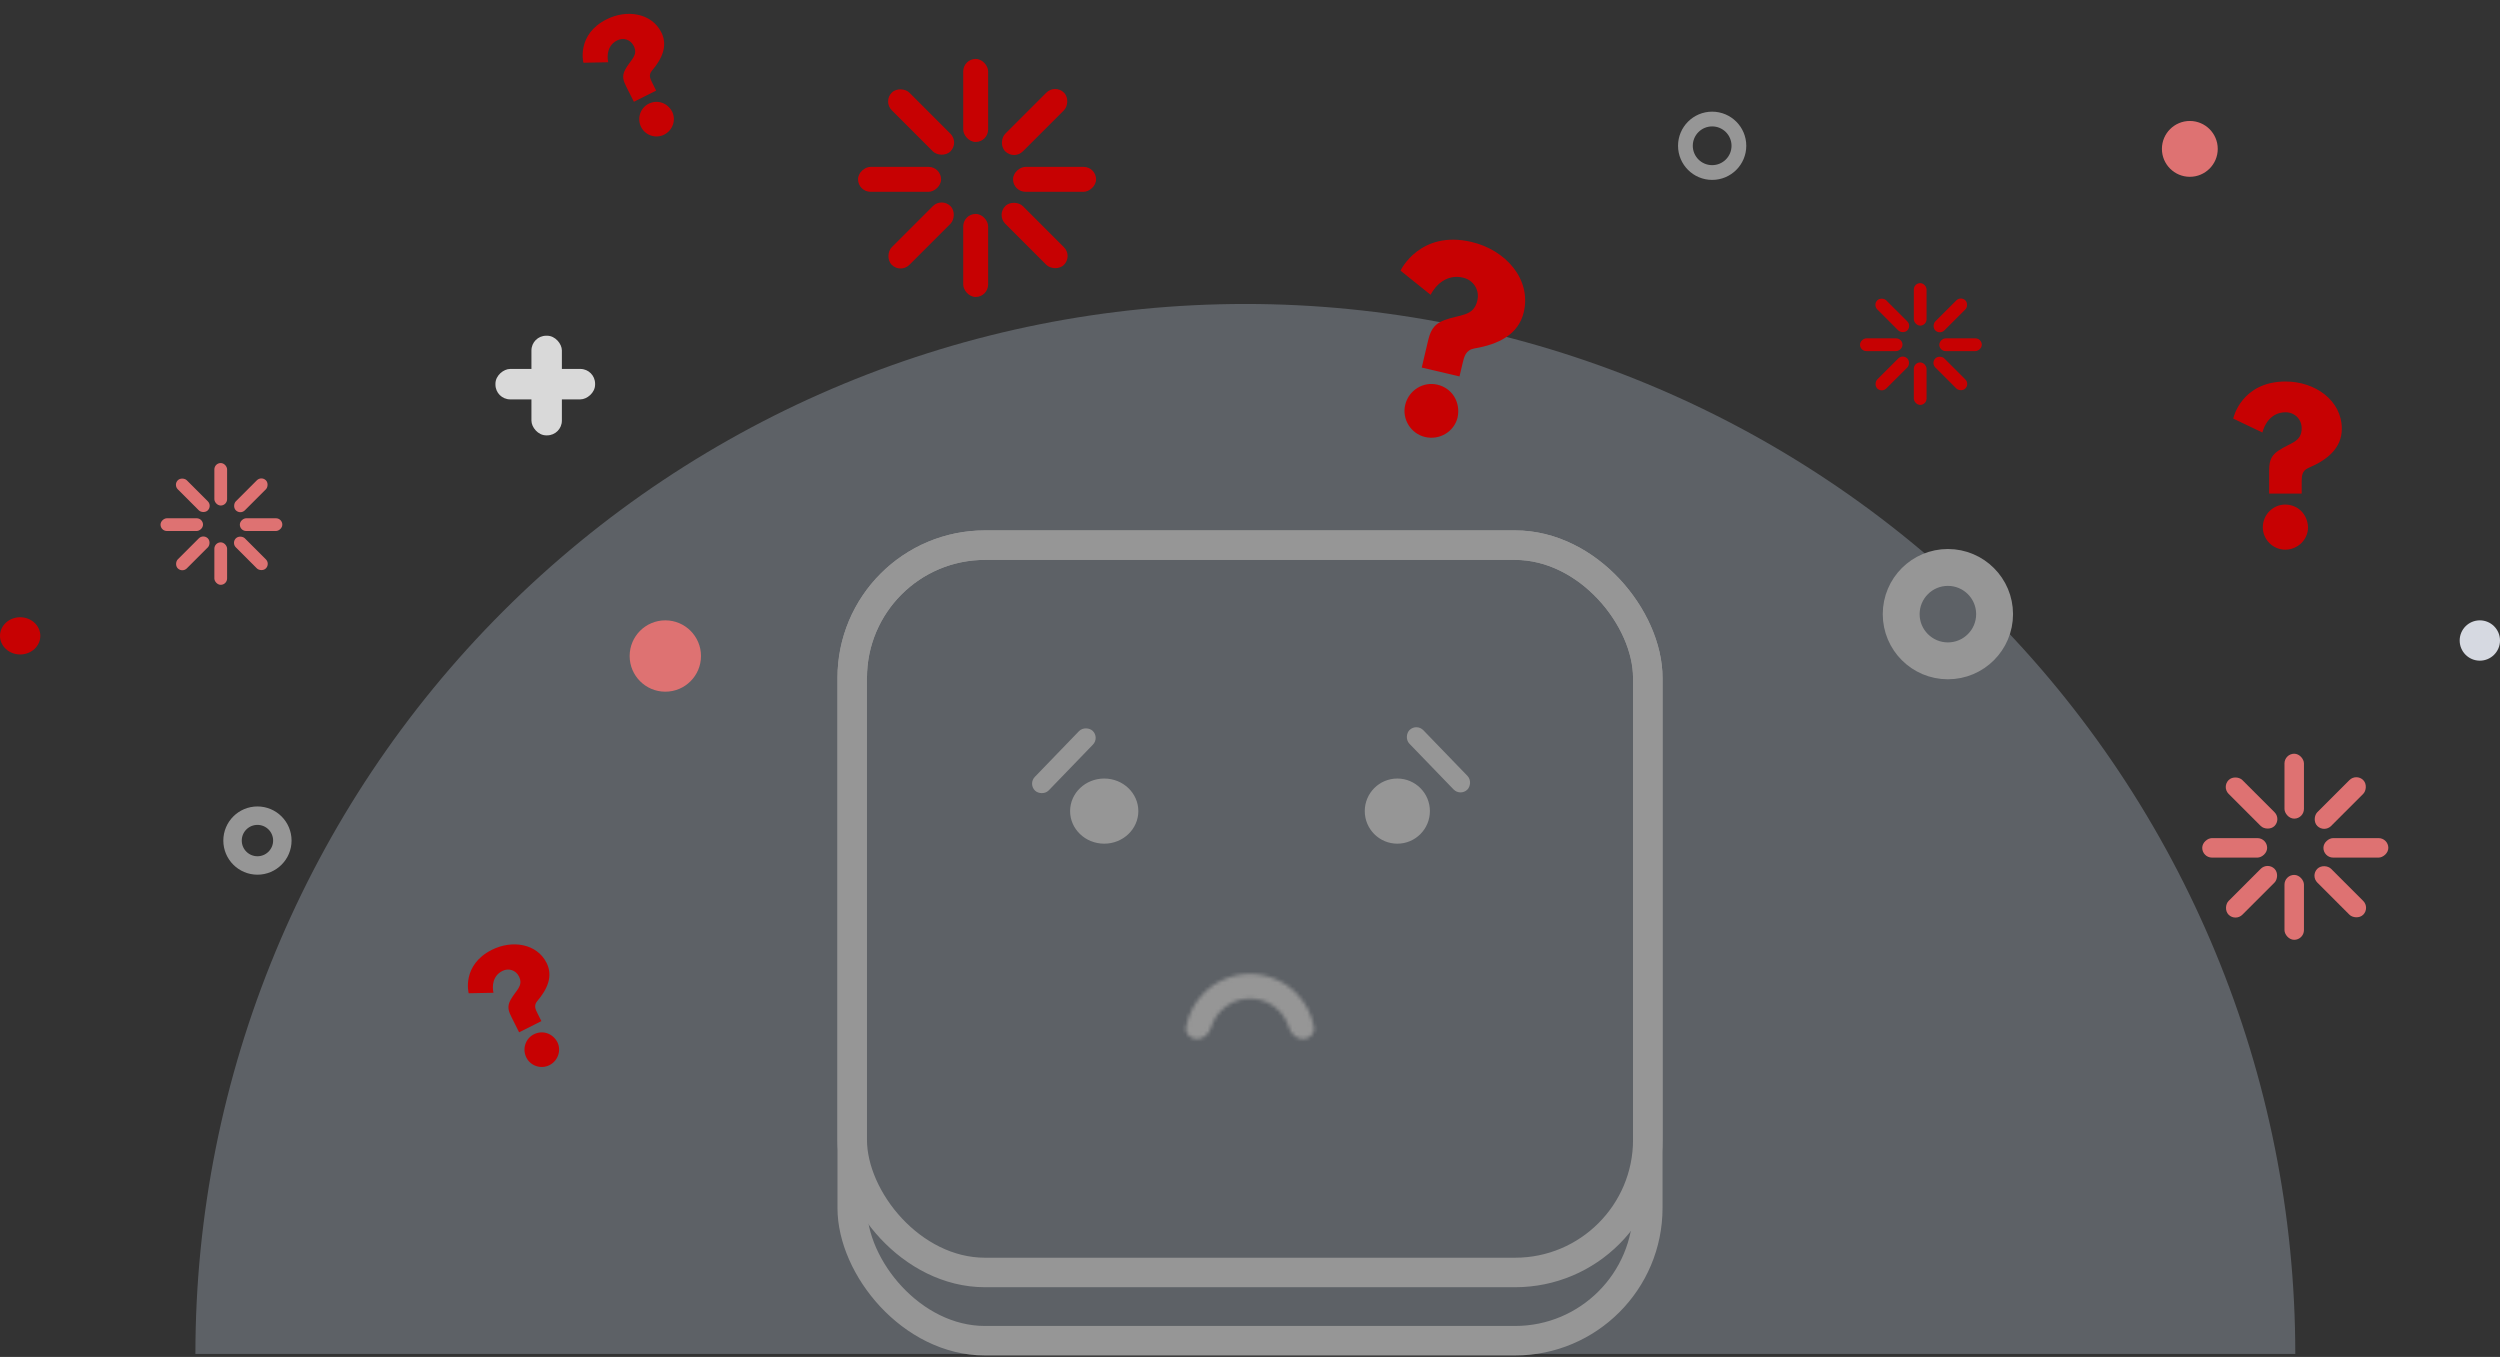 <svg width="678" height="368" viewBox="0 0 678 368" fill="none" xmlns="http://www.w3.org/2000/svg">
<rect x="0" y="0" width="678" height="368" fill="#333333" stroke="none"/>
<path d="M619.861 103.466C607.948 103.466 605.657 113.295 605.657 113.524L613.561 117.296C614.134 115.01 615.967 111.81 619.861 111.81C622.267 111.81 624.214 113.638 624.214 116.153C624.214 119.924 621.121 120.039 617.914 122.21C615.509 123.81 615.394 125.639 615.394 128.039V133.868H624.214V130.896C624.214 129.182 624.214 127.696 626.047 126.896C631.202 124.725 635.097 121.524 635.097 116.267C635.097 108.609 627.88 103.466 619.861 103.466Z" fill="#C70102"/>
<path d="M619.748 136.839C616.426 136.839 613.677 139.582 613.677 143.011C613.677 146.326 616.426 149.069 619.748 149.069C623.184 149.069 625.934 146.326 625.934 143.011C625.819 139.468 623.184 136.839 619.748 136.839Z" fill="#C70102"/>
<path d="M622.481 367.18C622.481 291.661 592.482 219.236 539.082 165.836C485.682 112.436 413.257 82.437 337.738 82.437C262.22 82.437 189.794 112.436 136.394 165.836C82.995 219.236 52.995 291.661 52.995 367.18L337.738 367.18H622.481Z" fill="#DFEEFF" fill-opacity="0.25"/>
<rect x="261.226" y="15.983" width="6.756" height="22.519" rx="3.378" fill="#C70102"/>
<rect x="261.226" y="58.019" width="6.756" height="22.519" rx="3.378" fill="#C70102"/>
<rect x="274.736" y="52.014" width="6.756" height="22.519" rx="3.378" transform="rotate(-90 274.736 52.014)" fill="#C70102"/>
<rect x="239.457" y="27.516" width="6.756" height="22.519" rx="3.378" transform="rotate(-45 239.457 27.516)" fill="#C70102"/>
<rect x="270.234" y="58.292" width="6.756" height="22.519" rx="3.378" transform="rotate(-45 270.234 58.292)" fill="#C70102"/>
<rect x="286.156" y="22.739" width="6.756" height="22.519" rx="3.378" transform="rotate(45 286.156 22.739)" fill="#C70102"/>
<rect x="255.38" y="53.514" width="6.756" height="22.519" rx="3.378" transform="rotate(45 255.38 53.514)" fill="#C70102"/>
<rect x="232.701" y="52.014" width="6.756" height="22.519" rx="3.378" transform="rotate(-90 232.701 52.014)" fill="#C70102"/>
<rect x="58.133" y="125.577" width="3.456" height="11.521" rx="1.728" fill="#DE7272"/>
<rect x="58.133" y="147.083" width="3.456" height="11.521" rx="1.728" fill="#DE7272"/>
<rect x="65.045" y="144.01" width="3.456" height="11.521" rx="1.728" transform="rotate(-90 65.045 144.01)" fill="#DE7272"/>
<rect x="46.995" y="131.476" width="3.456" height="11.521" rx="1.728" transform="rotate(-45 46.995 131.476)" fill="#DE7272"/>
<rect x="62.74" y="147.222" width="3.456" height="11.521" rx="1.728" transform="rotate(-45 62.74 147.222)" fill="#DE7272"/>
<rect x="70.886" y="129.033" width="3.456" height="11.521" rx="1.728" transform="rotate(45 70.886 129.033)" fill="#DE7272"/>
<rect x="55.143" y="144.779" width="3.456" height="11.521" rx="1.728" transform="rotate(45 55.143 144.779)" fill="#DE7272"/>
<rect x="43.537" y="144.01" width="3.456" height="11.521" rx="1.728" transform="rotate(-90 43.537 144.01)" fill="#DE7272"/>
<rect x="619.55" y="204.409" width="5.282" height="17.606" rx="2.641" fill="#DE7272"/>
<rect x="619.55" y="237.273" width="5.282" height="17.606" rx="2.641" fill="#DE7272"/>
<rect x="630.11" y="232.579" width="5.282" height="17.606" rx="2.641" transform="rotate(-90 630.11 232.579)" fill="#DE7272"/>
<rect x="602.53" y="213.425" width="5.282" height="17.606" rx="2.641" transform="rotate(-45 602.53 213.425)" fill="#DE7272"/>
<rect x="626.588" y="237.486" width="5.282" height="17.606" rx="2.641" transform="rotate(-45 626.588 237.486)" fill="#DE7272"/>
<rect x="639.037" y="209.691" width="5.282" height="17.606" rx="2.641" transform="rotate(45 639.037 209.691)" fill="#DE7272"/>
<rect x="614.979" y="233.752" width="5.282" height="17.606" rx="2.641" transform="rotate(45 614.979 233.752)" fill="#DE7272"/>
<rect x="597.245" y="232.579" width="5.282" height="17.606" rx="2.641" transform="rotate(-90 597.245 232.579)" fill="#DE7272"/>
<rect x="519.029" y="76.785" width="3.456" height="11.521" rx="1.728" fill="#C70102"/>
<rect x="519.029" y="98.291" width="3.456" height="11.521" rx="1.728" fill="#C70102"/>
<rect x="525.941" y="95.219" width="3.456" height="11.521" rx="1.728" transform="rotate(-90 525.941 95.219)" fill="#C70102"/>
<rect x="507.893" y="82.685" width="3.456" height="11.521" rx="1.728" transform="rotate(-45 507.893 82.685)" fill="#C70102"/>
<rect x="523.637" y="98.431" width="3.456" height="11.521" rx="1.728" transform="rotate(-45 523.637 98.431)" fill="#C70102"/>
<rect x="531.782" y="80.242" width="3.456" height="11.521" rx="1.728" transform="rotate(45 531.782 80.242)" fill="#C70102"/>
<rect x="516.039" y="95.987" width="3.456" height="11.521" rx="1.728" transform="rotate(45 516.039 95.987)" fill="#C70102"/>
<rect x="504.434" y="95.219" width="3.456" height="11.521" rx="1.728" transform="rotate(-90 504.434 95.219)" fill="#C70102"/>
<rect x="144.125" y="91.048" width="8.257" height="27.023" rx="4" fill="#D9D9D9"/>
<rect x="134.366" y="108.312" width="8.257" height="27.023" rx="4" transform="rotate(-90 134.366 108.312)" fill="#D9D9D9"/>
<circle cx="464.337" cy="39.536" r="7.253" stroke="#969696" stroke-width="4"/>
<circle cx="593.881" cy="40.377" r="7.571" fill="#DE7272"/>
<circle cx="672.532" cy="173.706" r="5.468" fill="#D6D9E1"/>
<circle cx="180.435" cy="177.912" r="9.674" fill="#DE7272"/>
<circle cx="69.819" cy="227.963" r="6.753" stroke="#969696" stroke-width="5"/>
<ellipse cx="5.468" cy="172.444" rx="5.468" ry="5.047" fill="#C70102"/>
<circle cx="528.268" cy="166.556" r="12.665" stroke="#969696" stroke-width="10"/>
<rect x="231.123" y="147.844" width="215.757" height="215.757" rx="36" stroke="#969696" stroke-width="8"/>
<rect x="231.123" y="147.844" width="215.757" height="197.251" rx="36" stroke="#969696" stroke-width="8"/>
<path d="M299.464 211.639C304.32 211.639 308.217 215.391 308.217 219.971C308.217 224.552 304.32 228.304 299.464 228.304C294.608 228.304 290.711 224.552 290.711 219.971C290.711 215.391 294.608 211.639 299.464 211.639Z" fill="#969696" stroke="#969696"/>
<circle cx="378.957" cy="219.972" r="8.333" fill="#969696" stroke="#969696"/>
<rect x="279.519" y="212.579" width="21.519" height="4.255" rx="2.127" transform="rotate(-46 279.519 212.579)" fill="#969696" stroke="#969696"/>
<rect x="384.164" y="196.845" width="21.519" height="4.255" rx="2.127" transform="rotate(46 384.164 196.845)" fill="#969696" stroke="#969696"/>
<mask id="path-51-inside-1_10109_237480" fill="white">
<path d="M324.665 281.799C322.826 281.799 321.303 280.295 321.648 278.489C322.307 275.036 323.987 271.83 326.509 269.308C329.822 265.996 334.315 264.134 339 264.134C343.685 264.134 348.178 265.996 351.491 269.308C354.013 271.83 355.693 275.036 356.352 278.489C356.697 280.295 355.174 281.799 353.335 281.799C351.496 281.799 350.053 280.275 349.505 278.52C348.979 276.836 348.052 275.288 346.782 274.018C344.718 271.954 341.919 270.794 339 270.794C336.081 270.794 333.282 271.954 331.218 274.018C329.948 275.288 329.021 276.836 328.495 278.52C327.947 280.275 326.504 281.799 324.665 281.799Z"/>
</mask>
<path d="M324.665 281.799C322.826 281.799 321.303 280.295 321.648 278.489C322.307 275.036 323.987 271.83 326.509 269.308C329.822 265.996 334.315 264.134 339 264.134C343.685 264.134 348.178 265.996 351.491 269.308C354.013 271.83 355.693 275.036 356.352 278.489C356.697 280.295 355.174 281.799 353.335 281.799C351.496 281.799 350.053 280.275 349.505 278.52C348.979 276.836 348.052 275.288 346.782 274.018C344.718 271.954 341.919 270.794 339 270.794C336.081 270.794 333.282 271.954 331.218 274.018C329.948 275.288 329.021 276.836 328.495 278.52C327.947 280.275 326.504 281.799 324.665 281.799Z" fill="#969696" stroke="#969696" stroke-width="2" mask="url(#path-51-inside-1_10109_237480)"/>
<path d="M133.387 257.597C125.226 261.695 127.037 269.217 127.116 269.373L133.828 269.239C133.434 267.476 133.589 264.653 136.257 263.313C137.905 262.486 139.868 263.069 140.733 264.791C142.03 267.375 139.951 268.517 138.5 271.108C137.403 273.032 137.953 274.324 138.779 275.968L140.784 279.962L146.826 276.928L145.804 274.892C145.215 273.717 144.704 272.7 145.684 271.521C148.468 268.26 150.036 264.728 148.228 261.127C145.594 255.88 138.881 254.839 133.387 257.597Z" fill="#C70102"/>
<path d="M144.787 280.5C142.511 281.642 141.571 284.467 142.751 286.816C143.891 289.087 146.718 290.02 148.994 288.878C151.348 287.696 152.288 284.871 151.148 282.6C149.851 280.212 147.141 279.318 144.787 280.5Z" fill="#C70102"/>
<path d="M164.51 5.24C156.349 9.338 158.16 16.86 158.239 17.016L164.951 16.881C164.557 15.118 164.712 12.296 167.38 10.956C169.028 10.129 170.991 10.712 171.856 12.434C173.153 15.018 171.074 16.16 169.623 18.751C168.526 20.675 169.076 21.967 169.902 23.611L171.907 27.604L177.95 24.57L176.927 22.535C176.338 21.36 175.827 20.342 176.807 19.164C179.592 15.903 181.159 12.371 179.351 8.769C176.717 3.523 170.004 2.482 164.51 5.24Z" fill="#C70102"/>
<path d="M175.91 28.142C173.634 29.285 172.694 32.11 173.874 34.459C175.014 36.73 177.841 37.663 180.117 36.52C182.471 35.338 183.411 32.514 182.271 30.243C180.974 27.855 178.264 26.96 175.91 28.142Z" fill="#C70102"/>
<path d="M399.062 65.612C385.234 62.36 379.891 73.144 379.828 73.41L387.974 79.946C389.263 77.449 392.264 74.234 396.785 75.297C399.577 75.954 401.338 78.609 400.652 81.527C399.622 85.905 396.001 85.194 391.685 86.839C388.456 88.039 387.823 90.131 387.168 92.917L385.577 99.683L395.815 102.091L396.627 98.642C397.095 96.652 397.5 94.927 399.846 94.499C406.423 93.385 411.817 90.734 413.253 84.631C415.343 75.742 408.37 67.802 399.062 65.612Z" fill="#C70102"/>
<path d="M389.816 104.32C385.96 103.413 382.02 105.846 381.084 109.827C380.179 113.674 382.621 117.609 386.477 118.515C390.466 119.454 394.406 117.02 395.311 113.173C396.146 109.029 393.805 105.258 389.816 104.32Z" fill="#C70102"/>
</svg>
